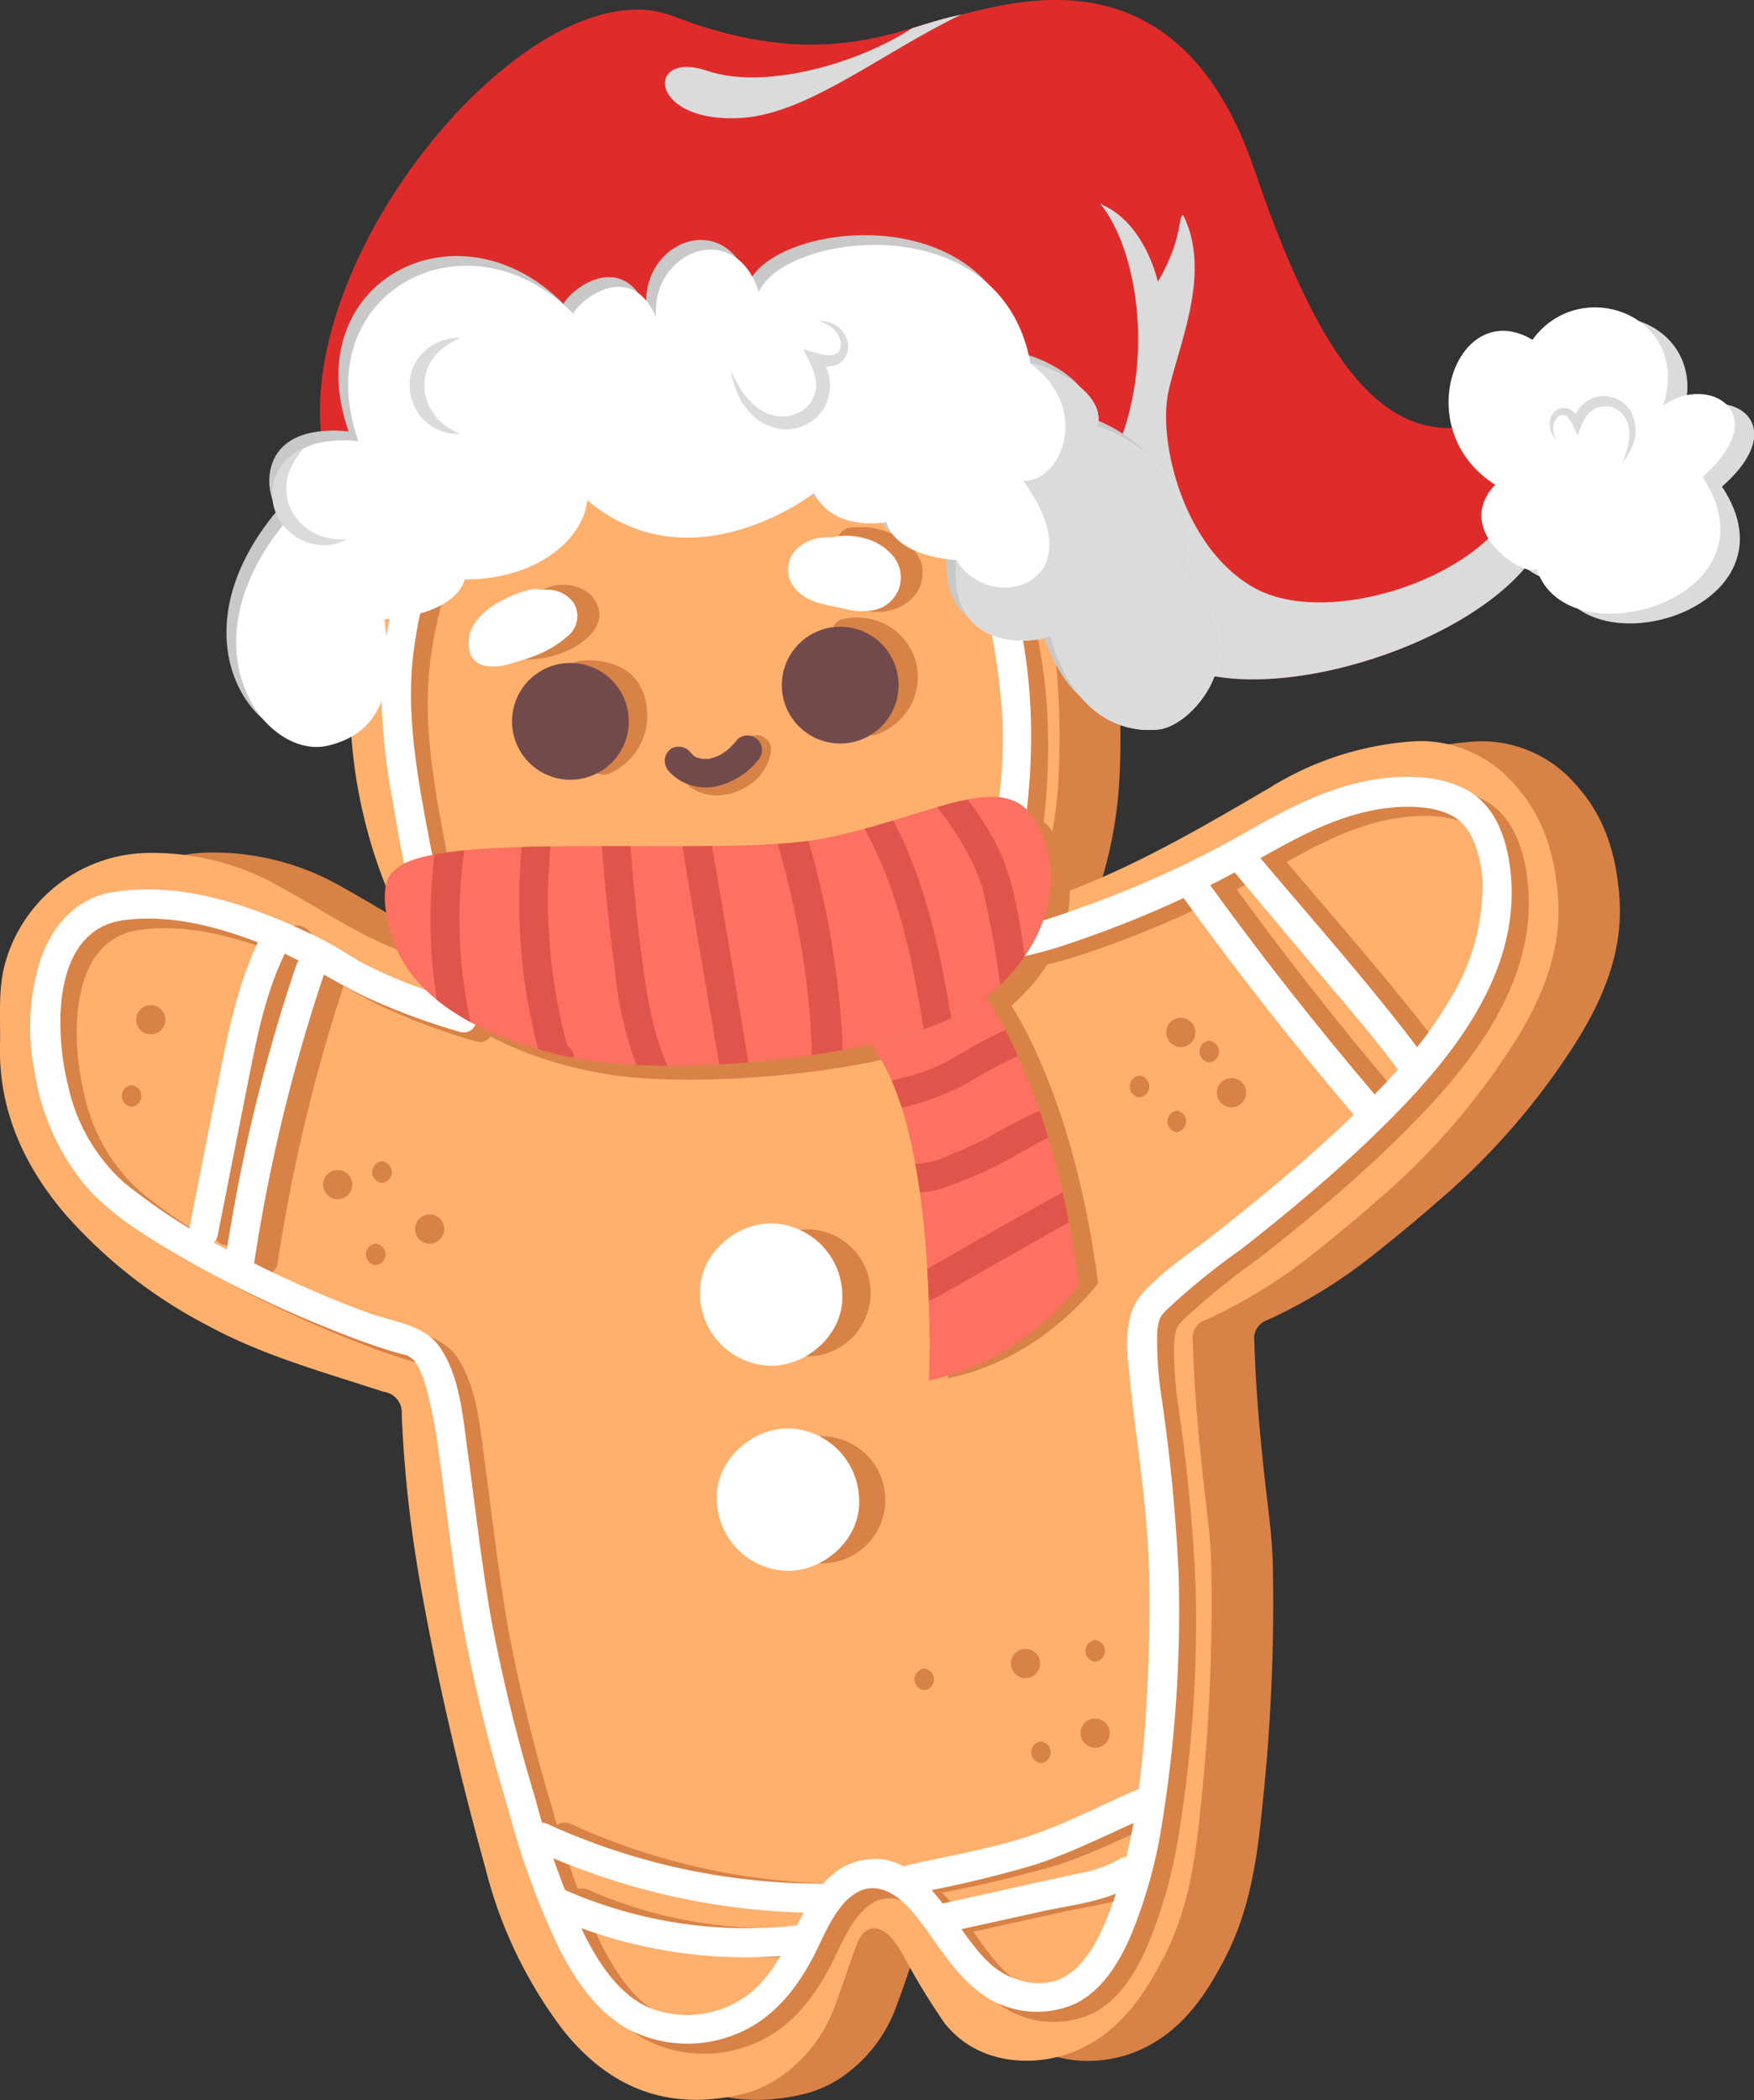 <svg xmlns="http://www.w3.org/2000/svg" xmlns:xlink="http://www.w3.org/1999/xlink" width="180.29" height="215.77" viewBox="0 0 180.29 215.77">
  <rect x="0" y="0" width="180.29" height="215.77" fill="#333333" stroke="none"/>
  <defs>
    <style>
      .cls-1 {
        fill: none;
      }

      .cls-2 {
        isolation: isolate;
      }

      .cls-3 {
        fill: #d88247;
      }

      .cls-4 {
        fill: #ffb06d;
      }

      .cls-5 {
        fill: #fff;
      }

      .cls-6 {
        fill: #734a4c;
      }

      .cls-7 {
        fill: #fc7161;
      }

      .cls-8 {
        clip-path: url(#clip-path);
      }

      .cls-9 {
        fill: #e0554b;
      }

      .cls-10 {
        clip-path: url(#clip-path-2);
      }

      .cls-11 {
        fill: #e02b2b;
      }

      .cls-12, .cls-14 {
        fill: #dbdbdb;
      }

      .cls-12 {
        mix-blend-mode: multiply;
      }

      .cls-13 {
        fill: #c9c9c9;
      }
    </style>
    <clipPath id="clip-path">
      <path class="cls-1" d="M40.52,89.48s-2.18,1.09,0,7.39S51.16,107.51,60.71,109s32.8-.22,40.62-6.51,8-14.56,4.56-18.9-11.08.65-21.5,2.61S44.21,85.11,40.52,89.48Z"/>
    </clipPath>
    <clipPath id="clip-path-2">
      <path class="cls-1" d="M101.33,102.52c-2.6,2.09-6.9,3.67-11.84,4.81h0c7.06,8.72,6,34.5,6,34.5,9.77-2,15.42-9.78,15.42-9.78C108.28,111.64,101.33,102.52,101.33,102.52Z"/>
    </clipPath>
  </defs>
  <g class="cls-2">
    <g id="Слой_2" data-name="Слой 2">
      <g id="Слой_1-2" data-name="Слой 1">
        <g id="Слой_2-2" data-name="Слой 2">
          <g id="OBJECTS">
            <g>
              <path class="cls-3" d="M48.41,97.66c-.62-1.69-1.13-3.3-1.78-4.85a52.18,52.18,0,0,1-4.42-19.37c-.09-6.24.67-12.49,3.33-18.31a66.56,66.56,0,0,1,4.28-8.2c2.48-3.85,6.32-6,10.13-8.2a35.34,35.34,0,0,1,14.59-4.34,46.82,46.82,0,0,1,12.84.34c5.36,1,9.89,3.7,14.08,6.92a32.93,32.93,0,0,1,12.8,21.93,82.71,82.71,0,0,1,.83,15.8,43.69,43.69,0,0,1-1.77,10.78c-.21.71-1,1.56-.26,2.23s1.36-.21,2-.45c7.68-2.78,14.68-6.89,21.71-11A31.8,31.8,0,0,1,152,76.17a12.75,12.75,0,0,1,10.09,4.58c2.85,3.17,4,7,4.34,11.14.49,5.46-1.42,10.27-4.16,14.76a72.2,72.2,0,0,1-14.61,16.9c-2,1.76-4.08,3.47-6.18,5.14a52.83,52.83,0,0,1-11.15,6.92,2,2,0,0,0-1.4,2.22c.14,4.87.58,9.72,1.12,14.56.3,2.66.68,5.31.77,8a194.33,194.33,0,0,1-1.08,25.3c-.51,5.25-1.27,10.51-3.72,15.3-2.1,4.1-4.62,7.84-9.1,9.75-3.81,1.62-9.88,1.73-13.52-2.87a70.4,70.4,0,0,1-4.2-6.84A14.81,14.81,0,0,0,98,199.21c-1.44-1.62-2.89-1.35-3.65.69s-1.37,4-2.13,6a15,15,0,0,1-5.62,7.47,12.31,12.31,0,0,1-3.77,1.74c-7.69,1.91-13.88-.41-18.76-6.59a45.91,45.91,0,0,1-7.93-16.58c-2.63-9.47-4.87-19-6.6-28.7a130.86,130.86,0,0,1-2.05-17.88A2.15,2.15,0,0,0,45.65,143c-6.09-2-12.31-3.69-18-6.77a50.36,50.36,0,0,1-14.87-11.71c-4.12-4.9-6.69-10.56-6.52-17.15.06-2.59-.18-5.19.36-7.77a15.46,15.46,0,0,1,14.76-12,26.54,26.54,0,0,1,13.94,3.63c3.84,2.11,7.48,4.6,11.58,6.22A1.62,1.62,0,0,0,48.41,97.66Z"/>
              <path class="cls-4" d="M42.17,97.66c-.62-1.69-1.13-3.3-1.78-4.85A51.94,51.94,0,0,1,36,73.44c-.09-6.24.67-12.49,3.34-18.31a65.15,65.15,0,0,1,4.28-8.2c2.47-3.85,6.31-6,10.12-8.2A35.46,35.46,0,0,1,68.3,34.39a46.82,46.82,0,0,1,12.84.34c5.36,1,9.89,3.7,14.09,6.92A33,33,0,0,1,108,63.58a82.71,82.71,0,0,1,.83,15.8,43.69,43.69,0,0,1-1.77,10.78c-.21.71-1,1.56-.26,2.23s1.36-.21,2-.45c7.68-2.78,14.68-6.89,21.71-11a31.92,31.92,0,0,1,15.18-4.79,12.75,12.75,0,0,1,10.09,4.58c2.85,3.17,4,7,4.34,11.14.49,5.46-1.42,10.27-4.16,14.76a72.2,72.2,0,0,1-14.61,16.9c-2,1.76-4.08,3.47-6.18,5.14A52.83,52.83,0,0,1,124,135.59a2,2,0,0,0-1.4,2.22c.14,4.87.58,9.72,1.12,14.56.3,2.66.68,5.31.77,8a194.33,194.33,0,0,1-1.08,25.3c-.51,5.25-1.27,10.51-3.72,15.3-2.1,4.1-4.62,7.84-9.1,9.75-3.81,1.62-9.88,1.73-13.52-2.87A70.4,70.4,0,0,1,92.9,201a14.81,14.81,0,0,0-1.22-1.82c-1.44-1.62-2.89-1.35-3.65.69s-1.37,4-2.13,6a15,15,0,0,1-5.62,7.47,12.23,12.23,0,0,1-3.7,1.76c-7.69,1.91-13.88-.41-18.76-6.59a45.91,45.91,0,0,1-7.93-16.58c-2.63-9.47-4.86-19-6.6-28.7a130.86,130.86,0,0,1-2-17.88A2.14,2.14,0,0,0,39.41,143c-6.09-2-12.31-3.69-18-6.77A50.36,50.36,0,0,1,6.54,124.56C2.42,119.66-.15,114,0,107.41c.06-2.59-.18-5.19.36-7.77a15.47,15.47,0,0,1,14.76-12,26.54,26.54,0,0,1,13.94,3.63c3.84,2.11,7.48,4.6,11.58,6.22A1.61,1.61,0,0,0,42.17,97.66Z"/>
              <path class="cls-5" d="M155.32,90.11c-.22-2.65-.94-5.65-2.84-7.63-2.23-2.31-5.93-2.8-9-2.62-5.92.36-11,3.12-16,6A105.07,105.07,0,0,1,111.85,93c-2,.73-4,1.42-6.07,2-.6.15-1.21.3-1.83.4V95.1a20.63,20.63,0,0,1,.25-2.59c.32-2.34.74-4.66,1.06-7,1.33-9.39,1-19.2-2.44-28.15a29.85,29.85,0,0,0-7.11-11.12,31.84,31.84,0,0,0-14.78-7.49,43.55,43.55,0,0,0-17.17-.54,28.16,28.16,0,0,0-15.17,8.11,34.36,34.36,0,0,0-8.1,15.39,39.36,39.36,0,0,0-1.28,9.95,67.59,67.59,0,0,0,1.23,11,134.38,134.38,0,0,0,3.56,16c.34,1.17.7,2.34,1.08,3.49A47.35,47.35,0,0,1,38,99.33c-1.56-.81-3-1.81-4.56-2.62a58.66,58.66,0,0,0-6.33-2.82C22.2,92,16.78,90.82,11.53,91.69c-3.66.61-6,3.29-7.27,6.65a23.05,23.05,0,0,0-.7,11.71,24.13,24.13,0,0,0,5,11.49c2.91,3.51,7.31,6,11.23,8.25a118.26,118.26,0,0,0,14,6.7c1.84.75,3.7,1.45,5.6,2.07.62.2,1.25.39,1.88.56.24.07.5.11.73.2-.13,0,.26.18.28.2.84.68,1.32,2.25,1.64,3.43a53.32,53.32,0,0,1,1.2,6.37c.83,5.88,1.44,11.79,2.47,17.64a181.61,181.61,0,0,0,4.68,19,80.37,80.37,0,0,0,5.27,14.35c1.64,3.21,3.86,6.43,7.09,8.21a13.18,13.18,0,0,0,11,.49c3.51-1.39,5.89-4.19,7.68-7.41,1.28-2.31,2.41-5.77,4.71-7.12s4.59.43,6.14,2.38c2.13,2.67,3.77,5.76,6.55,7.85a9.65,9.65,0,0,0,9.82,1.16c2.77-1.35,4.52-4.24,5.71-7A50.43,50.43,0,0,0,119.5,187a136.12,136.12,0,0,0,1.65-25.19,182,182,0,0,0-1.75-18.19,38.69,38.69,0,0,1-.46-6.37,5.25,5.25,0,0,1,.29-1.79s.1-.19.21-.37a4.89,4.89,0,0,0,.37-.41,73,73,0,0,1,7.91-6.43c4.37-3.43,8.67-7,12.69-10.81C147.78,110.42,156.21,101.19,155.32,90.11ZM104,95.92h0C104.43,96,103.79,96.11,104,95.92Zm-.57-.46h-.22c0-.06.12,0,.21,0ZM148.86,103c-3.12,5.26-7.65,9.7-12.12,13.82-3.81,3.51-7.83,6.77-11.91,10-2.48,1.93-5.33,3.76-7.43,6.13s-1.53,6.18-1.22,9.11c.61,5.68,1.53,11.31,1.84,17,.23,4.18.17,8.39,0,12.56-.35,8.2-1,16.81-3.88,24.57-.92,2.5-2.29,5.48-4.6,6.87-2.46,1.47-5.78.58-7.88-1.39-3.94-3.68-6.93-12.52-13.84-10.31-2.91.93-4.46,3.73-5.78,6.27-1.48,2.83-2.94,5.94-5.71,7.73a10.47,10.47,0,0,1-9.62.93c-3.16-1.43-5.16-4.58-6.67-7.56a78.54,78.54,0,0,1-5-13.89,176,176,0,0,1-4.54-18.41c-1-5.7-1.63-11.46-2.42-17.19-.48-3.49-.79-7.79-2.85-10.79-1.62-2.36-4.88-2.63-7.4-3.55a112.17,112.17,0,0,1-12.65-5.58,63.69,63.69,0,0,1-12.5-7.87A18.69,18.69,0,0,1,7,111.55c-1.38-5.47-1.77-16,5.71-17,5.11-.7,10.46.88,15.15,2.81,3.55,1.47,6.65,3.67,10.12,5.25a68.47,68.47,0,0,0,9.23,3.4c1.39.41,2.17-1.08,1.7-2.2.3.72.08.2,0,0l-.37-1c-.42-1.16-.81-2.34-1.17-3.52A123.3,123.3,0,0,1,44,85.61c-1.24-6.57-2.44-13.29-1.29-20A34.3,34.3,0,0,1,49,50.35a25.42,25.42,0,0,1,15.55-9.24C75,39.35,87.82,41.65,95.12,50c5.43,6.17,7.21,14.85,7.86,22.82.43,5.32-.39,10.65-1.22,15.9-.3,1.92-.66,3.86-.78,5.81-.08,1.14-.11,2.58.8,3.43s2.32.53,3.42.31a41.8,41.8,0,0,0,5-1.42,110.65,110.65,0,0,0,15.08-6.35c5.21-2.65,10-6.1,15.83-7.24,2.77-.55,6.85-.7,9,1.14a5.63,5.63,0,0,1,1.37,2,12.64,12.64,0,0,1,.91,4.1A22.21,22.21,0,0,1,148.85,103Z"/>
              <g>
                <path class="cls-3" d="M29.4,95.82c-2.28,4.42-3.34,9.25-4.3,14.09q-1.61,8.1-3.2,16.2c-.37,1.89,2.52,2.69,2.9.8q1.54-7.86,3.1-15.71c.94-4.73,1.87-9.53,4.09-13.84.89-1.71-1.7-3.23-2.59-1.51Z"/>
                <path class="cls-3" d="M129.22,89.52l8.58,10.22c2.79,3.32,5.65,6.6,8.25,10.08a1.53,1.53,0,0,0,2,.53,1.51,1.51,0,0,0,.54-2c-5.41-7.23-11.49-14-17.29-20.91-1.25-1.48-3.36.66-2.13,2.13Z"/>
                <path class="cls-3" d="M59,196.82a49.32,49.32,0,0,0,25.48,4c1.9-.21,1.92-3.21,0-3a46.51,46.51,0,0,1-24-3.64c-1.75-.77-3.28,1.81-1.51,2.59Z"/>
                <path class="cls-3" d="M99.18,198.67l10.43-2.3c3.06-.67,6.6-1,9.3-2.72,1.62-1,.12-3.64-1.51-2.59a12.4,12.4,0,0,1-4.12,1.43l-4.84,1.07-10.06,2.22C96.5,196.2,97.29,199.09,99.18,198.67Z"/>
                <path class="cls-3" d="M32.86,99.17A175.42,175.42,0,0,0,25.64,129c-.29,1.89,2.6,2.7,2.89.8A175.42,175.42,0,0,1,35.75,100C36.37,98.14,33.47,97.35,32.86,99.17Z"/>
                <path class="cls-3" d="M123.67,91.72q8.49,11.77,17.91,22.84c1.25,1.47,3.37-.66,2.12-2.12q-9.16-10.77-17.44-22.23C125.14,88.66,122.53,90.15,123.67,91.72Z"/>
                <path class="cls-3" d="M57.17,190a71.28,71.28,0,0,0,29.69,6.54,1.5,1.5,0,0,0,0-3,67.47,67.47,0,0,1-28.17-6.13c-1.74-.8-3.27,1.79-1.52,2.59Z"/>
                <path class="cls-3" d="M96.57,194.51a121,121,0,0,0,12.31-2.94c4-1.34,7.84-3.31,11.7-5,1.76-.77.24-3.36-1.52-2.59-3.74,1.64-7.49,3.61-11.39,4.84s-8,1.91-11.9,2.81c-1.88.42-1.09,3.31.8,2.89Z"/>
              </g>
              <path class="cls-3" d="M42.47,90.87s-2.17,1.09,0,7.39,10.64,10.64,20.2,12.16,32.8-.22,40.61-6.52,8-14.55,4.57-18.89-11.08.65-21.51,2.61S46.16,86.53,42.47,90.87Z"/>
              <g>
                <path class="cls-3" d="M61.62,63.05a3.24,3.24,0,0,0-1.1-2.11A4.46,4.46,0,0,0,56,60.5a1.5,1.5,0,1,0,1,2.83c.24-.09.48-.17.73-.24h.66l.08,0,.15.11h0l-.21.23h0c-.18.13-.36.27-.55.39a2.36,2.36,0,0,1-.59.35c.35-.1,0,0-.12,0l-.32.14c-.23.09-.46.18-.7.25l-.33.09h-.11l-.68.11h-.69a2.67,2.67,0,0,1-.4,0h-.11a1.71,1.71,0,0,0-1.15.23,1.51,1.51,0,0,0-.4,2.09,1.48,1.48,0,0,0,.95.62,10,10,0,0,0,4.2-.48,7.71,7.71,0,0,0,3.45-2.19A3.19,3.19,0,0,0,61.62,63.05Z"/>
                <path class="cls-3" d="M89.44,62.82a5.22,5.22,0,0,0,4.09-1.13,3.76,3.76,0,0,0,1.16-3.88A5.06,5.06,0,0,0,92,55a8.16,8.16,0,0,0-4.53-.8,1.5,1.5,0,1,0,.21,3,3.12,3.12,0,0,0,.68,0h.51a3.15,3.15,0,0,1,.67.12l.39.1H90c.22.09.43.18.63.28l.26.14.09.06c-.06,0-.1-.09,0,0h.06c.15.11.29.24.44.37h0c.08.1.15.21.22.31h0c0,.08,0,.16.08.23h0v.08a.74.74,0,0,0,0,.21h0l-.1.17-.07.09-.07.08h.06l-.09.06h-.07l-.07.06-.18.11-.12,0-.31.1h-1l-.45-.08a1.54,1.54,0,0,1-.37-.09h-.12l-.26-.1-.31-.16-.11-.07-.31-.28a1.5,1.5,0,1,0-2,2.26A5.76,5.76,0,0,0,89.44,62.82Z"/>
                <path class="cls-3" d="M64.17,68.76a7.54,7.54,0,0,0-4.51-.86,1.5,1.5,0,1,0,.21,3,4.3,4.3,0,0,0,.8-.05h.23a.93.93,0,0,1,.4.06,3.76,3.76,0,0,1,1.34.43l.27.15c-.17-.11,0,0,.11.12l.1.11.15.23.07.15a1.42,1.42,0,0,0,.11.33c0,.11.08.46,0,.16a.87.87,0,0,0,0,.35q0,.38,0,.75h0v.08a1,1,0,0,1,0,.38c-.05.13,0,.24-.08.37s0,.2-.07.26a3.78,3.78,0,0,1-.28.61.77.77,0,0,1-.1.18l-.12.17a5.23,5.23,0,0,1-.39.42l-.18.15-.27.18-.16.09-.27.11a1.5,1.5,0,1,0,1,2.83,6.46,6.46,0,0,0,3.91-7A5,5,0,0,0,64.17,68.76Z"/>
                <path class="cls-3" d="M94.14,68a6.2,6.2,0,0,0-2.91-3.74,6.47,6.47,0,0,0-4.74-.61,1.5,1.5,0,0,0-.91,1.91,1.54,1.54,0,0,0,1.91.92c-.3.07.14,0,.17,0h1l.41.09h.16a5.93,5.93,0,0,1,.72.34H90l.07.06.33.27.17.17.18.24.2.3.11.21a7.41,7.41,0,0,1,.26.75V69a.14.14,0,0,0,0,.09v.78h0a.08.08,0,0,0,0,.07.79.79,0,0,1-.08.42c-.08.14,0,.16,0,.22a5.11,5.11,0,0,1-.31.67l-.12.19-.16.21-.23.25-.15.15c-.2.16-.4.29-.61.43h-.13l-.38.15a1.5,1.5,0,1,0,1,2.83,6.51,6.51,0,0,0,3.47-3A6.25,6.25,0,0,0,94.14,68Z"/>
                <path class="cls-3" d="M73.71,81.72A5.56,5.56,0,0,0,76.43,81a5.17,5.17,0,0,0,2.81-3.71,1.5,1.5,0,0,0-2.94-.59.77.77,0,0,1-.07.39v.09c0,.1-.1.19-.15.29l-.08.1a1.93,1.93,0,0,1-.27.3L75.6,78h0a4.2,4.2,0,0,1-.67.46h0l-.11.06-.45.17h-.2a3.38,3.38,0,0,1-.45,0h-.13l-.36-.08H73l-.15-.08h0a1.51,1.51,0,0,0-2.13.13,1.5,1.5,0,0,0,.13,2.13A4.45,4.45,0,0,0,73.71,81.72Z"/>
                <path class="cls-3" d="M89.49,132.84A6.53,6.53,0,1,1,83,126.31H83A6.54,6.54,0,0,1,89.49,132.84Z"/>
                <path class="cls-3" d="M91,154.11a6.53,6.53,0,1,1-6.53-6.53h0A6.54,6.54,0,0,1,91,154.11Z"/>
              </g>
              <path class="cls-6" d="M58.93,80.11a6,6,0,1,0-6.29-5.69h0A6,6,0,0,0,58.93,80.11Z"/>
              <path class="cls-6" d="M86.66,76.39a6,6,0,1,0-6.29-5.69h0A6,6,0,0,0,86.66,76.39Z"/>
              <path class="cls-6" d="M68.54,79a5.1,5.1,0,0,0,4.77,1.85A7.54,7.54,0,0,0,78,78a1.5,1.5,0,0,0-2.23-2,6.51,6.51,0,0,1-.65.73c-.06.07-.14.13-.2.2s0,.06,0,0a3,3,0,0,1-.41.32l-.43.28-.2.11h0l-.48.19a2.43,2.43,0,0,0-.48.14c.06,0,.32,0,.1,0h-.2a3.53,3.53,0,0,1-.46,0h-.1a1.69,1.69,0,0,1-.39-.08c-.06,0-.33-.12-.11,0h0a2.14,2.14,0,0,1-.4-.2c-.17-.09,0,0,.07.06l-.15-.12c-.09-.08-.43-.46-.17-.14A1.56,1.56,0,0,0,69,76.92,1.51,1.51,0,0,0,68.58,79Z"/>
              <path class="cls-3" d="M103.28,102.31c-2.59,2.09-6.9,3.67-11.83,4.81h0c7.06,8.72,6,34.5,6,34.5,9.77-2,15.42-9.78,15.42-9.78C110.23,111.43,103.28,102.31,103.28,102.31Z"/>
              <g>
                <path class="cls-5" d="M56.3,60.59a6,6,0,0,0-.74,0,2.4,2.4,0,0,0-1.13,0,12.72,12.72,0,0,0-4,1.82,6.42,6.42,0,0,0-1.76,1.8,3.74,3.74,0,0,0-.37,2.85,2,2,0,0,0,1.49,1.34,5.56,5.56,0,0,0,2.8-.25c.63-.18,1.25-.36,1.85-.57a11.42,11.42,0,0,0,4-2.29A2.64,2.64,0,0,0,59,62,3.26,3.26,0,0,0,56.3,60.59Zm0,4.06h0c.07,0,.09.06,0,0Z"/>
                <path class="cls-5" d="M91.92,57.29a5.51,5.51,0,0,0-2.68-1.87,7,7,0,0,0-3.77-.2,2.43,2.43,0,0,0-.6,0,4.41,4.41,0,0,0-3.12,1.33,3,3,0,0,0-.16,3.76c1.2,1.6,3.27,1.82,5.09,2.21a7,7,0,0,0,3.21.16,3.54,3.54,0,0,0,2.4-1.93A3.45,3.45,0,0,0,91.92,57.29Z"/>
              </g>
              <path class="cls-5" d="M79.26,140.33c3.83,0,7.5-3.36,7.32-7.31a7.46,7.46,0,0,0-7.32-7.32c-3.82,0-7.49,3.37-7.31,7.32A7.44,7.44,0,0,0,79.26,140.33Z"/>
              <path class="cls-3" d="M157.07,91.11c-.21-2.64-.94-5.65-2.84-7.62-2.23-2.31-5.93-2.8-9-2.62-5.92.36-11,3.12-16,6a105,105,0,0,1-15.62,7.18,63.28,63.28,0,0,1-6.08,2,17.17,17.17,0,0,1-1.83.41v-.34a20.79,20.79,0,0,1,.25-2.6c.32-2.33.74-4.66,1.07-7,1.32-9.39,1-19.2-2.45-28.16a29.76,29.76,0,0,0-7.1-11.07,31.89,31.89,0,0,0-14.79-7.5,43.36,43.36,0,0,0-17.17-.54,28,28,0,0,0-15.16,8.11,34.39,34.39,0,0,0-8.11,15.38,38.85,38.85,0,0,0-1.28,10,67.59,67.59,0,0,0,1.23,11,134.7,134.7,0,0,0,3.56,16c.34,1.17.7,2.34,1.09,3.49a47.2,47.2,0,0,1-7.07-2.88c-1.56-.81-3-1.81-4.56-2.62a61.71,61.71,0,0,0-6.33-2.83C24,93,18.54,91.8,13.29,92.68c-3.65.61-6,3.29-7.27,6.65A23.28,23.28,0,0,0,5.32,111a24.13,24.13,0,0,0,5,11.48c2.91,3.52,7.31,6,11.22,8.26a120.62,120.62,0,0,0,14,6.7c1.84.74,3.71,1.45,5.6,2.07.62.2,1.25.39,1.88.56a6.05,6.05,0,0,1,.73.2c-.13-.06.26.18.29.19a7.32,7.32,0,0,1,1.63,3.44,53.16,53.16,0,0,1,1.2,6.36c.83,5.89,1.44,11.79,2.47,17.65A176.78,176.78,0,0,0,54,187a79.57,79.57,0,0,0,5.26,14.35c1.64,3.21,3.86,6.43,7.09,8.21a13.18,13.18,0,0,0,11,.49c3.5-1.39,5.88-4.19,7.67-7.41,1.29-2.31,2.41-5.77,4.71-7.12s4.59.43,6.14,2.38c2.14,2.67,3.77,5.75,6.56,7.84a9.63,9.63,0,0,0,9.82,1.17c2.76-1.35,4.51-4.24,5.7-7A50.38,50.38,0,0,0,121.24,188a136,136,0,0,0,1.65-25.18,182,182,0,0,0-1.75-18.19,38.69,38.69,0,0,1-.46-6.37,5.26,5.26,0,0,1,.29-1.8l.21-.36a5,5,0,0,0,.37-.42,76.29,76.29,0,0,1,7.91-6.43c4.37-3.43,8.67-7,12.69-10.8C149.54,111.41,158,102.18,157.07,91.11Zm-51.32,5.8h0C106.19,97,105.54,97.11,105.75,96.91Zm-.57-.46H105C105,96.38,105.09,96.4,105.18,96.45ZM150.6,104c-3.12,5.26-7.65,9.69-12.11,13.81-3.81,3.52-7.84,6.78-11.92,10-2.48,1.93-5.33,3.76-7.42,6.13s-1.54,6.17-1.23,9.11c.61,5.68,1.53,11.31,1.84,17,.23,4.18.17,8.38,0,12.56-.35,8.2-1,16.8-3.88,24.57-.92,2.5-2.28,5.47-4.6,6.86s-5.78.58-7.88-1.38c-3.94-3.68-6.92-12.52-13.84-10.31-2.91.93-4.46,3.73-5.78,6.27-1.47,2.83-2.94,5.94-5.71,7.73a10.47,10.47,0,0,1-9.62.93c-3.16-1.43-5.16-4.58-6.67-7.56a78.54,78.54,0,0,1-5-13.89,175.94,175.94,0,0,1-4.53-18.41c-1-5.7-1.64-11.46-2.42-17.19-.48-3.49-.8-7.79-2.86-10.8-1.62-2.36-4.88-2.62-7.4-3.55a110.54,110.54,0,0,1-12.66-5.58,63.69,63.69,0,0,1-12.5-7.87,18.61,18.61,0,0,1-5.73-9.89c-1.38-5.46-1.77-16,5.71-17,5.11-.7,10.47.88,15.15,2.81,3.55,1.46,6.65,3.67,10.12,5.25A68.6,68.6,0,0,0,48.9,107c1.38.41,2.16-1.08,1.69-2.2.3.72.09.2,0,0s-.25-.64-.37-1c-.42-1.16-.8-2.33-1.17-3.51a124.4,124.4,0,0,1-3.33-13.74c-1.24-6.57-2.44-13.3-1.29-20a34.32,34.32,0,0,1,6.34-15.3,25.42,25.42,0,0,1,15.54-9.11c10.5-1.76,23.26.55,30.56,8.85,5.43,6.17,7.21,14.84,7.86,22.81.43,5.33-.38,10.66-1.21,15.9-.31,1.93-.67,3.87-.79,5.82-.07,1.14-.11,2.58.8,3.43s2.32.53,3.42.31a43.74,43.74,0,0,0,5-1.42A111.78,111.78,0,0,0,127,91.44c5.21-2.65,10-6.1,15.83-7.25,2.77-.54,6.85-.69,9,1.15a5.69,5.69,0,0,1,1.36,2,12.64,12.64,0,0,1,.91,4.11A22.07,22.07,0,0,1,150.6,104Z"/>
              <path class="cls-5" d="M81,161.4c3.82,0,7.49-3.36,7.31-7.31A7.45,7.45,0,0,0,81,146.77c-3.83,0-7.5,3.37-7.32,7.32A7.44,7.44,0,0,0,81,161.4Z"/>
              <path class="cls-5" d="M155.32,90.11c-.22-2.65-.94-5.65-2.84-7.63-2.23-2.31-5.93-2.8-9-2.62-5.92.36-11,3.12-16,6A105.07,105.07,0,0,1,111.85,93c-2,.73-4,1.42-6.07,2-.6.15-1.21.3-1.83.4V95.1a20.63,20.63,0,0,1,.25-2.59c.32-2.34.74-4.66,1.06-7,1.33-9.39,1-19.2-2.44-28.15a29.85,29.85,0,0,0-7.11-11.12,31.84,31.84,0,0,0-14.78-7.49,43.55,43.55,0,0,0-17.17-.54,28.16,28.16,0,0,0-15.17,8.11,34.36,34.36,0,0,0-8.1,15.39,39.36,39.36,0,0,0-1.28,9.95,67.59,67.59,0,0,0,1.23,11,134.38,134.38,0,0,0,3.56,16c.34,1.17.7,2.34,1.08,3.49A47.35,47.35,0,0,1,38,99.33c-1.56-.81-3-1.81-4.56-2.62a58.66,58.66,0,0,0-6.33-2.82C22.2,92,16.78,90.82,11.53,91.69c-3.66.61-6,3.29-7.27,6.65a23.05,23.05,0,0,0-.7,11.71,24.13,24.13,0,0,0,5,11.49c2.91,3.51,7.31,6,11.23,8.25a118.26,118.26,0,0,0,14,6.7c1.84.75,3.7,1.45,5.6,2.07.62.2,1.25.39,1.88.56.24.07.5.11.73.2-.13,0,.26.18.28.2.84.68,1.32,2.25,1.64,3.43a53.32,53.32,0,0,1,1.2,6.37c.83,5.88,1.44,11.79,2.47,17.64a181.61,181.61,0,0,0,4.68,19,80.37,80.37,0,0,0,5.27,14.35c1.64,3.21,3.86,6.43,7.09,8.21a13.18,13.18,0,0,0,11,.49c3.51-1.39,5.89-4.19,7.68-7.41,1.28-2.31,2.41-5.77,4.71-7.12s4.59.43,6.14,2.38c2.13,2.67,3.77,5.76,6.55,7.85a9.65,9.65,0,0,0,9.82,1.16c2.77-1.35,4.52-4.24,5.71-7A50.43,50.43,0,0,0,119.5,187a136.12,136.12,0,0,0,1.65-25.19,182,182,0,0,0-1.75-18.19,38.69,38.69,0,0,1-.46-6.37,5.25,5.25,0,0,1,.29-1.79s.1-.19.21-.37a4.89,4.89,0,0,0,.37-.41,73,73,0,0,1,7.91-6.43c4.37-3.43,8.67-7,12.69-10.81C147.78,110.42,156.21,101.19,155.32,90.11ZM104,95.92h0C104.43,96,103.79,96.11,104,95.92Zm-.57-.46h-.22c0-.06.12,0,.21,0ZM148.86,103c-3.12,5.26-7.65,9.7-12.12,13.82-3.81,3.51-7.83,6.77-11.91,10-2.48,1.93-5.33,3.76-7.43,6.13s-1.53,6.18-1.22,9.11c.61,5.68,1.53,11.31,1.84,17,.23,4.18.17,8.39,0,12.56-.35,8.2-1,16.81-3.88,24.57-.92,2.5-2.29,5.48-4.6,6.87-2.46,1.47-5.78.58-7.88-1.39-3.94-3.68-6.93-12.52-13.84-10.31-2.91.93-4.46,3.73-5.78,6.27-1.48,2.83-2.94,5.94-5.71,7.73a10.47,10.47,0,0,1-9.62.93c-3.16-1.43-5.16-4.58-6.67-7.56a78.54,78.54,0,0,1-5-13.89,176,176,0,0,1-4.54-18.41c-1-5.7-1.63-11.46-2.42-17.19-.48-3.49-.79-7.79-2.85-10.79-1.62-2.36-4.88-2.63-7.4-3.55a112.17,112.17,0,0,1-12.65-5.58,63.69,63.69,0,0,1-12.5-7.87A18.69,18.69,0,0,1,7,111.55c-1.38-5.47-1.77-16,5.71-17,5.11-.7,10.46.88,15.15,2.81,3.55,1.47,6.65,3.67,10.12,5.25a68.47,68.47,0,0,0,9.23,3.4c1.39.41,2.17-1.08,1.7-2.2.3.72.08.2,0,0l-.37-1c-.42-1.16-.81-2.34-1.17-3.52A123.3,123.3,0,0,1,44,85.61c-1.24-6.57-2.44-13.29-1.29-20A34.3,34.3,0,0,1,49,50.35a25.42,25.42,0,0,1,15.55-9.24C75,39.35,87.82,41.65,95.12,50c5.43,6.17,7.21,14.85,7.86,22.82.43,5.32-.39,10.65-1.22,15.9-.3,1.92-.66,3.86-.78,5.81-.08,1.14-.11,2.58.8,3.43s2.32.53,3.42.31a41.8,41.8,0,0,0,5-1.42,110.65,110.65,0,0,0,15.08-6.35c5.21-2.65,10-6.1,15.83-7.24,2.77-.55,6.85-.7,9,1.14a5.63,5.63,0,0,1,1.37,2,12.64,12.64,0,0,1,.91,4.1A22.21,22.21,0,0,1,148.85,103Z"/>
              <path class="cls-7" d="M40.52,89.48s-2.18,1.09,0,7.39S51.16,107.51,60.71,109s32.8-.22,40.62-6.51,8-14.56,4.56-18.9-11.08.65-21.5,2.61S44.21,85.11,40.52,89.48Z"/>
              <path class="cls-7" d="M101.33,102.52c-2.6,2.09-6.9,3.67-11.84,4.81h0c7.06,8.72,6,34.5,6,34.5,9.77-2,15.42-9.78,15.42-9.78C108.28,111.64,101.33,102.52,101.33,102.52Z"/>
              <g>
                <path class="cls-5" d="M27,95.82c-2.3,4.42-3.36,9.29-4.32,14.09q-1.61,8.1-3.2,16.2c-.37,1.89,2.52,2.69,2.9.8q1.55-7.86,3.11-15.71c.93-4.73,1.86-9.53,4.09-13.84.88-1.71-1.71-3.23-2.6-1.51Z"/>
                <path class="cls-5" d="M126.81,89.52l8.58,10.22c2.79,3.32,5.65,6.6,8.25,10.08a1.53,1.53,0,0,0,2.05.53,1.51,1.51,0,0,0,.54-2c-5.41-7.23-11.49-14-17.29-20.91-1.25-1.48-3.36.66-2.13,2.13Z"/>
                <path class="cls-5" d="M56.56,196.82a49.32,49.32,0,0,0,25.48,4c1.9-.21,1.92-3.21,0-3a46.51,46.51,0,0,1-24-3.64c-1.75-.77-3.28,1.81-1.51,2.59Z"/>
                <path class="cls-5" d="M96.77,198.67l10.43-2.3c3.06-.67,6.6-1,9.3-2.72,1.62-1,.12-3.64-1.51-2.59a12.4,12.4,0,0,1-4.12,1.43L106,193.56l-10,2.22c-1.88.42-1.09,3.31.8,2.89Z"/>
                <path class="cls-5" d="M30.45,99.17A175.42,175.42,0,0,0,23.23,129c-.29,1.89,2.6,2.7,2.89.8A175.42,175.42,0,0,1,33.34,100C34,98.14,31.06,97.35,30.45,99.17Z"/>
                <path class="cls-5" d="M121.26,91.72q8.49,11.77,17.91,22.84c1.25,1.47,3.37-.66,2.12-2.12q-9.18-10.77-17.44-22.23C122.73,88.66,120.12,90.15,121.26,91.72Z"/>
                <path class="cls-5" d="M54.77,190a71.05,71.05,0,0,0,29.68,6.54,1.5,1.5,0,1,0,0-3,67.78,67.78,0,0,1-28.17-6.13c-1.74-.8-3.27,1.79-1.51,2.59Z"/>
                <path class="cls-5" d="M94.16,194.51a121,121,0,0,0,12.31-2.94c4-1.34,7.84-3.31,11.7-5,1.76-.77.24-3.36-1.52-2.59-3.74,1.64-7.49,3.61-11.39,4.84s-8,1.91-11.9,2.81c-1.88.42-1.09,3.31.8,2.89Z"/>
              </g>
              <g class="cls-8">
                <g>
                  <path class="cls-9" d="M44.82,86.63a53.47,53.47,0,0,0,1.09,21c.48,1.87,3.38,1.07,2.9-.8a49.27,49.27,0,0,1-1.09-19.42,1.56,1.56,0,0,0-1-1.84,1.53,1.53,0,0,0-1.85,1.05Z"/>
                  <path class="cls-9" d="M53.66,86.69a59.58,59.58,0,0,0,2.21,23.07,1.52,1.52,0,0,0,1.88,1,1.55,1.55,0,0,0,.63-.37,2.37,2.37,0,0,0,.56-2.12,1.52,1.52,0,0,0-2.93.8l.21-.8,2.51.66a57.26,57.26,0,0,1-2.11-22.28c.19-1.92-2.81-1.9-3,0Z"/>
                  <path class="cls-9" d="M61.8,85.89q.45,6.69,1.34,13.33a40.71,40.71,0,0,0,3,12.09c.81,1.75,3.4.22,2.59-1.52-1.67-3.58-2.24-7.56-2.77-11.45-.54-4.13-.94-8.29-1.22-12.45-.13-1.92-3.13-1.93-3,0Z"/>
                  <path class="cls-9" d="M70,86.11q2,12.08,4.09,24.16c.32,1.9,3.21,1.09,2.89-.8Q75,97.41,72.9,85.31C72.58,83.41,69.69,84.22,70,86.11Z"/>
                  <path class="cls-9" d="M79.43,85a92.87,92.87,0,0,1,3,12.72c.35,2.14.61,4.28.8,6.44q.12,1.6.21,3.21a3.45,3.45,0,0,0,.68,2.58,1.53,1.53,0,0,0,1.89.2,1.65,1.65,0,0,0,.85-1.48,1.53,1.53,0,0,0-1.1-1.44h-.08a1.52,1.52,0,0,0-1.76,1.22,1.5,1.5,0,0,0,1,1.68H85l-1.1-1.45v.13l.74-1.3-.1.06,1.82.23c.27.38.34.3.21-.22v-.92c0-.46,0-.92-.08-1.37-.08-1.07-.18-2.14-.29-3.21-.22-2-.5-3.91-.82-5.85a94.45,94.45,0,0,0-2.93-12c-.58-1.83-3.48-1-2.89.8Z"/>
                  <path class="cls-9" d="M87.64,83.11c5,7.73,6.43,17,7.81,25.87.29,1.9,3.18,1.09,2.89-.8-1.42-9.18-3-18.63-8.11-26.58C89.23,80,86.59,81.48,87.64,83.11Z"/>
                  <path class="cls-9" d="M95.81,82.26c2.27,2.91,4.3,5.83,5.29,9.43A94.91,94.91,0,0,1,103,102.91a1.49,1.49,0,0,0,1.84,1,1.53,1.53,0,0,0,1-1.85c-.58-4-.94-8.09-2.12-12s-3.42-6.91-5.84-10a1.5,1.5,0,0,0-2.13,2.12Z"/>
                </g>
              </g>
              <g class="cls-10">
                <g>
                  <path class="cls-9" d="M91.14,114.16a28.83,28.83,0,0,0,8.25-2.84,49.88,49.88,0,0,1,7.62-3.84,1.54,1.54,0,0,0,1-1.84,1.52,1.52,0,0,0-1.85-1,48.57,48.57,0,0,0-7.79,3.84,18.33,18.33,0,0,1-3.84,1.78c-1.38.45-2.79.75-4.2,1.06-1.89.4-1.09,3.3.8,2.89Z"/>
                  <path class="cls-9" d="M94,122.51a9.83,9.83,0,0,0,4.13-.88c1.36-.5,2.7-1.07,4-1.7,2.4-1.16,4.61-2.75,7.13-3.65a1.48,1.48,0,1,0-.85-2.84,63.88,63.88,0,0,0-7.11,3.58,35.29,35.29,0,0,1-3.5,1.57,9.25,9.25,0,0,1-3.85,1,1.51,1.51,0,0,0-1.5,1.5A1.53,1.53,0,0,0,94,122.51Z"/>
                  <path class="cls-9" d="M92.46,134.11c1.91.29,3.35-.57,5-1.48l5-2.85,9.89-5.6a1.5,1.5,0,0,0-1.51-2.59l-8.92,5-4.39,2.52-2.27,1.29c-.56.31-1.33.91-2,.81a1.55,1.55,0,0,0-1.84,1,1.49,1.49,0,0,0,1,1.84Z"/>
                </g>
              </g>
              <path class="cls-3" d="M34.71,123.22a1.5,1.5,0,1,0-1.5-1.5A1.5,1.5,0,0,0,34.71,123.22Z"/>
              <path class="cls-3" d="M44.16,127.78a1.5,1.5,0,1,0-1.5-1.5A1.5,1.5,0,0,0,44.16,127.78Z"/>
              <path class="cls-3" d="M15.49,106.28a1.5,1.5,0,1,0-1.5-1.5,1.5,1.5,0,0,0,1.5,1.5Z"/>
              <path class="cls-3" d="M79,52.53a1.5,1.5,0,1,0-1.5-1.5A1.5,1.5,0,0,0,79,52.53Z"/>
              <path class="cls-3" d="M76.74,48.62a1.5,1.5,0,1,0-1.5-1.5A1.5,1.5,0,0,0,76.74,48.62Z"/>
              <path class="cls-3" d="M126.58,113.77a1.5,1.5,0,1,0-1.5-1.5A1.5,1.5,0,0,0,126.58,113.77Z"/>
              <path class="cls-3" d="M121.37,107.58a1.5,1.5,0,1,0-1.5-1.5A1.5,1.5,0,0,0,121.37,107.58Z"/>
              <path class="cls-3" d="M105.41,172.42a1.5,1.5,0,1,0-1.5-1.5A1.5,1.5,0,0,0,105.41,172.42Z"/>
              <path class="cls-3" d="M112.57,179.58a1.5,1.5,0,1,0-1.5-1.5A1.5,1.5,0,0,0,112.57,179.58Z"/>
              <path class="cls-3" d="M39.27,121.54a1.13,1.13,0,0,0,1-1.23,1.15,1.15,0,0,0-1-1,1.13,1.13,0,0,0-1,1.24A1.12,1.12,0,0,0,39.27,121.54Z"/>
              <path class="cls-3" d="M38.62,130a1.13,1.13,0,0,0,1-1.23,1.15,1.15,0,0,0-1-1,1.13,1.13,0,0,0-1,1.24A1.12,1.12,0,0,0,38.62,130Z"/>
              <path class="cls-3" d="M13.53,113.72a1.13,1.13,0,0,0,1-1.23,1.15,1.15,0,0,0-1-1,1.13,1.13,0,0,0-1,1.24A1.12,1.12,0,0,0,13.53,113.72Z"/>
              <path class="cls-3" d="M70.22,51.82a1.13,1.13,0,0,0,1-1.23,1.15,1.15,0,0,0-1-1,1.13,1.13,0,0,0-1,1.24A1.12,1.12,0,0,0,70.22,51.82Z"/>
              <path class="cls-3" d="M124.3,109.16a1.13,1.13,0,0,0,1-1.23,1.15,1.15,0,0,0-1-1,1.13,1.13,0,0,0-1,1.24A1.12,1.12,0,0,0,124.3,109.16Z"/>
              <path class="cls-3" d="M121,116.33a1.13,1.13,0,0,0,.9-1.32,1.16,1.16,0,0,0-.9-.9,1.13,1.13,0,0,0-1,1.24,1.12,1.12,0,0,0,1,1Z"/>
              <path class="cls-3" d="M117.13,112.75a1.13,1.13,0,0,0,1-1.23,1.15,1.15,0,0,0-1-1,1.13,1.13,0,0,0-1,1.24A1.12,1.12,0,0,0,117.13,112.75Z"/>
              <path class="cls-3" d="M112.57,170.74a1.13,1.13,0,0,0,1-1.23,1.15,1.15,0,0,0-1-1,1.13,1.13,0,0,0-1,1.24A1.12,1.12,0,0,0,112.57,170.74Z"/>
              <path class="cls-3" d="M107,181.16a1.13,1.13,0,0,0,1-1.23,1.15,1.15,0,0,0-1-1,1.13,1.13,0,0,0-1,1.24A1.12,1.12,0,0,0,107,181.16Z"/>
              <path class="cls-3" d="M95,173.67a1.13,1.13,0,0,0,1-1.23,1.15,1.15,0,0,0-1-1,1.13,1.13,0,0,0-1,1.24A1.12,1.12,0,0,0,95,173.67Z"/>
            </g>
          </g>
        </g>
      </g>
      <g id="Слой_2-3" data-name="Слой 2">
        <g>
          <path class="cls-11" d="M34.36,50.07C26.21,30.56,53.87-4.26,69.19,1.66s23.21,1.24,28.89,0,23-7.41,30.87,15.81,15.07,28.9,24.7,25.69c9.14-3.22,5.68,10.12,5.68,10.12-2,11.36-29.64,21-39.51,14.33-11.86-22.73-25.69-25-25.69-25L60.79,37Z"/>
          <path class="cls-12" d="M159.91,49.64c-1.54-.7-3.06-.33-4.22,2.1C152,59.52,136.42,64.52,129,60.44s-10-15.19-8.9-20.19S124.57,28,121.61,22.1c-.56.19,0,2.41-2.6,6.85,0,0-1.29-6.11-5.92-8,3.89,4.63,6.29,17.78.18,28.34,0,0-.32,2.85-.71,7a72.39,72.39,0,0,1,7.26,11.33c9.87,6.66,37.54-3,39.51-14.33A24.44,24.44,0,0,0,159.91,49.64Z"/>
          <path class="cls-12" d="M98.08,1.66c-1.29.28-2.71.75-4.29,1.22-6.22,4-15.58,6.29-21.08,4.4-6.49-2.22-6.12,5.56,3.7,4.82,6.72-.51,14.22-6.65,22.38-10.6Z"/>
          <g>
            <g>
              <path class="cls-13" d="M32.68,75.62c9-2.06,5.37-13,5.93-13,7.59-.56,8.15-4.08,8.15-4.08,7.59,0,12.23-4.26,12.6-8.15,10.74,9.08,23.33-.74,23.33-.74,2,4.08,7.41,3,7.41,3,1.12,3.7,7.23,3.89,7.23,3.89-.93,9.81,8.33,8.52,9.63,7.78,2.41,8.33,7.41,10,11.11,9.63s10.56-8.52,2.78-15.56c2.41-12.41-9.07-15.56-9.07-15.56,1.11-3.71-5.56-6.48-6.86-6.48C102,20.06,79.73,22.83,77,29c-2.41-7.6-11.11-4.26-10.56,2.59-2.59-5.93-7.78-1.85-8.52-.37C47,20.24,30.46,29,35.83,44.32c-10-.93-8.52,7-7.22,8C17.49,65.44,26.2,77.11,32.68,75.62Z"/>
              <path class="cls-5" d="M33.68,76.62c9-2.06,5.37-13,5.93-13,7.59-.56,8.15-4.08,8.15-4.08,7.59,0,12.23-4.26,12.6-8.15,10.74,9.08,23.33-.74,23.33-.74,2,4.08,7.41,3,7.41,3,1.12,3.7,7.23,3.89,7.23,3.89-.93,9.81,8.33,8.52,9.63,7.78,2.41,8.33,7.41,10,11.11,9.63s10.56-8.52,2.78-15.56c2.41-12.41-9.07-15.56-9.07-15.56,1.11-3.71-5.56-6.48-6.86-6.48C103,21.06,80.73,23.83,78,30c-2.41-7.6-11.11-4.26-10.56,2.59-2.59-5.93-7.78-1.85-8.52-.37C48,21.24,31.46,30,36.83,45.32c-10-.93-8.52,7-7.22,8C18.49,66.44,27.2,78.11,33.68,76.62Z"/>
            </g>
            <path class="cls-12" d="M105.18,49.4c7.78,10.74-3.52,13.89-6.85,8.15-.93,9.81,8.33,8.52,9.63,7.78,2.41,8.33,7.41,10,11.11,9.63s10.56-8.52,2.78-15.56c2.41-12.41-9.07-15.56-9.07-15.56,1.11-3.71-5.56-6.48-6.86-6.48C112.22,42,109.07,49.58,105.18,49.4Z"/>
            <path class="cls-14" d="M86.08,33.53a3.15,3.15,0,0,0-2-.53,3.46,3.46,0,0,1,1.7.9,2.38,2.38,0,0,1,.65,1.58,1,1,0,0,1-.81,1,3.69,3.69,0,0,1-1.63-.2l-1.41-.4.66,1.37A6.4,6.4,0,0,1,83.85,39a3.52,3.52,0,0,1-.2,1.74c-.16.24-.21.55-.44.75a2.61,2.61,0,0,1-.63.61,2.82,2.82,0,0,1-.78.43,4.15,4.15,0,0,1-.87.25,4.55,4.55,0,0,1-1.82-.21,4.1,4.1,0,0,1-.87-.42,7.48,7.48,0,0,1-.8-.59A9.25,9.25,0,0,1,76.13,40a21.4,21.4,0,0,1-1-1.89,10.52,10.52,0,0,0,.59,2.11l.46,1,.68.93a8.15,8.15,0,0,0,.84.82,5.28,5.28,0,0,0,1,.65,4.91,4.91,0,0,0,2.4.49,4.79,4.79,0,0,0,2.36-.85,4,4,0,0,0,.93-.87A4.32,4.32,0,0,0,85,41.31a4.72,4.72,0,0,0-.11-3.64,3,3,0,0,0,1-.15,1.92,1.92,0,0,0,1-.83,2,2,0,0,0,.28-1.25A2.7,2.7,0,0,0,86.08,33.53Z"/>
            <path class="cls-14" d="M47.27,34.7s-.2.13-.55.32a7.64,7.64,0,0,0-1.32.86,4.79,4.79,0,0,0-1.79,3.75,3.9,3.9,0,0,0,.15,1.13,6.25,6.25,0,0,0,.38,1.05,8.3,8.3,0,0,0,.58.91,3.88,3.88,0,0,0,.69.71,5.62,5.62,0,0,0,1.29.86c.36.17.57.29.57.29s-.23,0-.64,0A4.14,4.14,0,0,1,45,44.13,5.13,5.13,0,0,1,43,42.49a5.4,5.4,0,0,1-.9-2.84A4.78,4.78,0,0,1,43,36.79a5.19,5.19,0,0,1,2-1.62A6,6,0,0,1,47.27,34.7Z"/>
            <path class="cls-14" d="M31.21,46s-.13.21-.38.55a7.6,7.6,0,0,0-.88,1.4,5.06,5.06,0,0,0-.05,4.39,4,4,0,0,0,.64,1,6.67,6.67,0,0,0,.84.84,9,9,0,0,0,.95.61,3.45,3.45,0,0,0,1,.37,5.78,5.78,0,0,0,1.62.26c.41,0,.66,0,.66,0a5.39,5.39,0,0,1-.61.28,4.36,4.36,0,0,1-1.8.32,5.47,5.47,0,0,1-2.58-.72A5.72,5.72,0,0,1,28.49,53a5.05,5.05,0,0,1-.43-3.13,5.37,5.37,0,0,1,1.16-2.42A6.5,6.5,0,0,1,31.21,46Z"/>
          </g>
          <g>
            <path class="cls-12" d="M177,50c7.53-6.61.5-10.68-4.05-7.31,3-9.2-8.46-13.62-13.43-6.78-7.68-4.58-12.89,9.13-3.84,14.9-4.5,4.78,3.09,9.61,4.27,8.64C163,69.08,185.29,62.5,177,50Z"/>
            <path class="cls-5" d="M175,49c7.53-6.61.5-10.68-4.05-7.31,3-9.2-8.46-13.62-13.43-6.78-7.68-4.58-12.89,9.13-3.84,14.9-4.5,4.78,3.09,9.61,4.27,8.64C161,68.08,183.29,61.5,175,49Z"/>
            <path class="cls-14" d="M159.32,43.87a2,2,0,0,0,.65,1.29,2.29,2.29,0,0,1-.32-1.3,1.68,1.68,0,0,1,.52-1.06.7.7,0,0,1,.89,0,2.5,2.5,0,0,1,.65,1l.44.92.41-1a4.39,4.39,0,0,1,.65-1.14,2.34,2.34,0,0,1,1-.7c.2,0,.38-.14.59-.11a1.58,1.58,0,0,1,.61,0,1.74,1.74,0,0,1,.58.2,2.45,2.45,0,0,1,1.26,1.39,2.84,2.84,0,0,1,.18.65,3.85,3.85,0,0,1,.06.69,6.89,6.89,0,0,1-.22,1.41,13.45,13.45,0,0,1-.51,1.42,6.85,6.85,0,0,0,.83-1.28l.33-.72.18-.78a7.27,7.27,0,0,0,0-.82,4,4,0,0,0-.13-.82,3.25,3.25,0,0,0-.85-1.48,3.21,3.21,0,0,0-1.53-.84,2.59,2.59,0,0,0-.88-.09,3.33,3.33,0,0,0-.88.16,3.47,3.47,0,0,0-1.43,1,3.66,3.66,0,0,0-.43.7,2.13,2.13,0,0,0-.55-.47,1.38,1.38,0,0,0-1.69.28A1.83,1.83,0,0,0,159.32,43.87Z"/>
          </g>
        </g>
      </g>
    </g>
  </g>
</svg>
